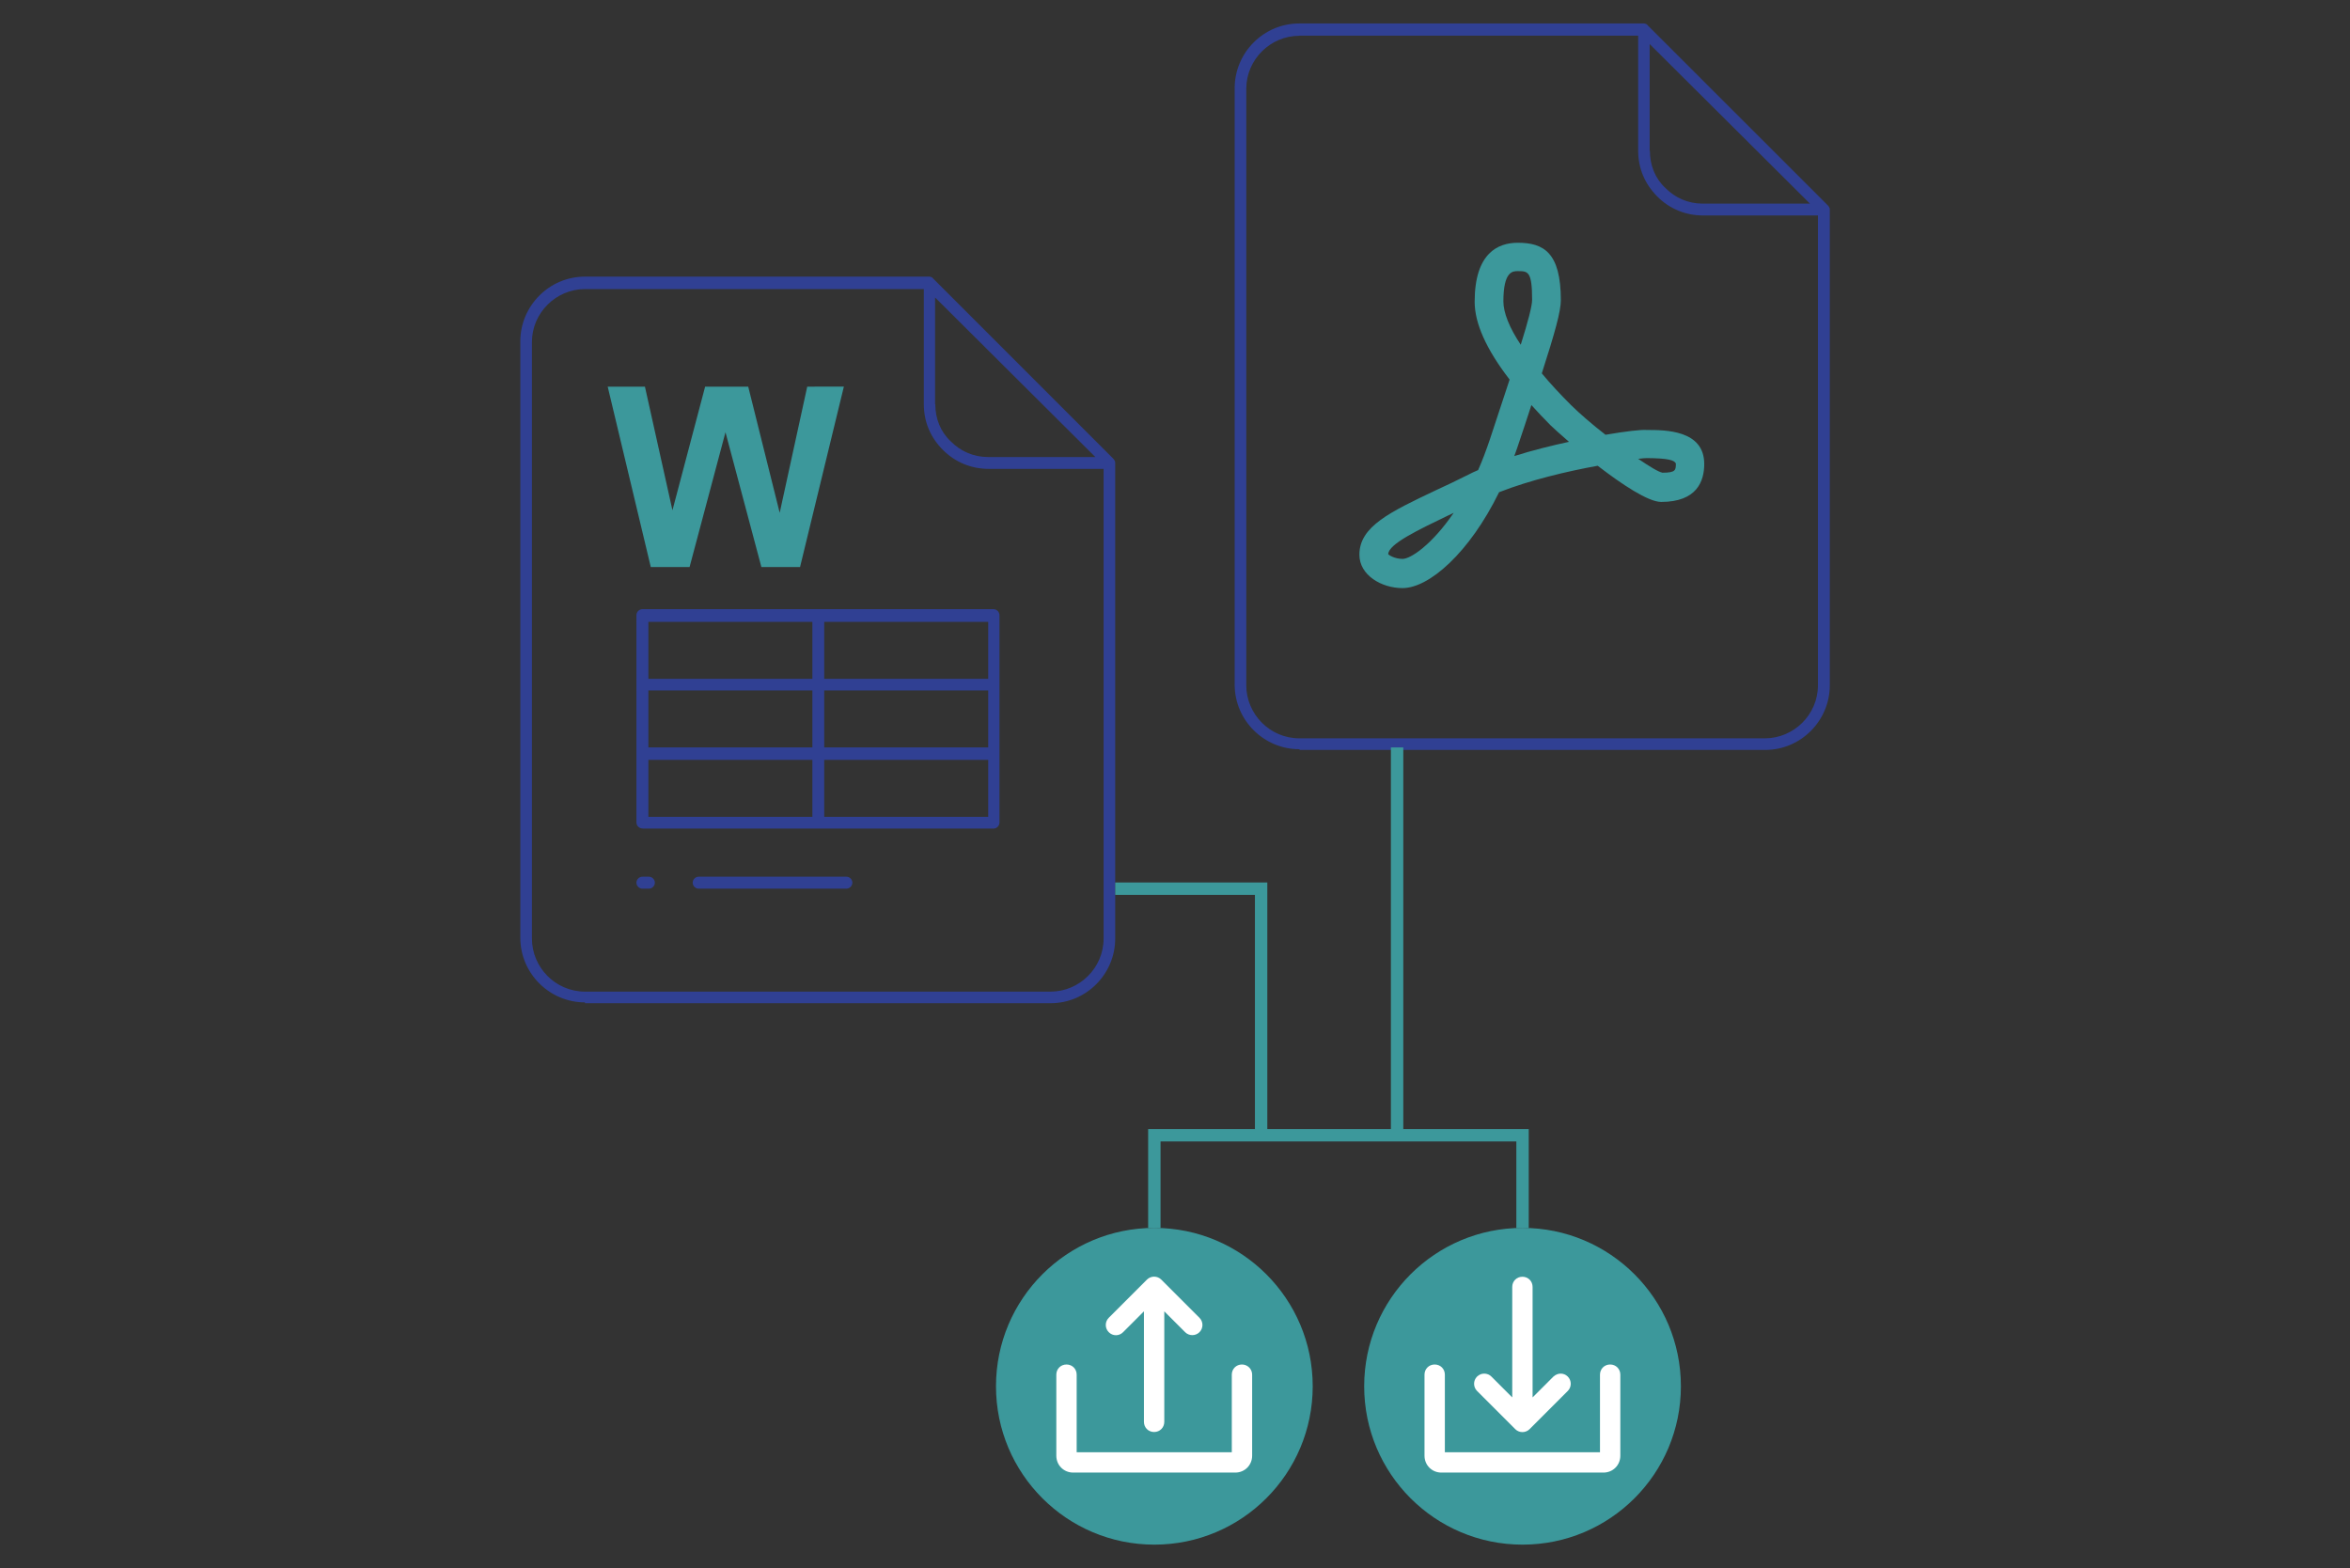 <?xml version="1.0" encoding="utf-8"?>
<!-- Generator: Adobe Illustrator 19.0.0, SVG Export Plug-In . SVG Version: 6.00 Build 0)  -->
<svg version="1.1" id="Layer_1" xmlns="http://www.w3.org/2000/svg" xmlns:xlink="http://www.w3.org/1999/xlink" x="0px" y="0px"
	 viewBox="262 66.1 1963.3 1309.9" style="enable-background:new 262 66.1 1963.3 1309.9;" xml:space="preserve">
<rect x="262" y="66.1" width="1963.3" height="1309.9" fill="#333333" stroke="none"/>
<style type="text/css">
	.st0{fill:#3C989B;}
	.st1{fill:#304093;}
	.st2{fill:#FFFFFF;}
	.st3{fill:none;stroke:#3C989B;stroke-width:10.35;stroke-miterlimit:10;}
</style>
<g>
	<g>
		<path class="st0" d="M1603.3,429.3c-11.2-8.7-21.7-17.8-28.8-24.8c-9.1-9.1-17.4-18-24.4-26.5c11-34.2,15.9-51.8,15.9-61.1
			c0-40-14.5-48-36-48c-16.4,0-36,8.5-36,49.3c0,18,9.7,39.7,29.2,65c-4.8,14.5-10.4,31.3-16.6,50.3c-3.1,9.1-6.2,17.4-9.7,25.3
			c-2.9,1.2-5.6,2.5-8.3,3.9c-9.5,4.8-18.6,9.1-27.1,13c-38.3,18.2-63.8,30.2-63.8,53.8c0,17.2,18.6,27.9,36,27.9
			c22.4,0,56.1-29.8,80.7-80.1c25.7-10.1,57.3-17.6,82.4-22.1c20.1,15.5,42.2,30.2,53,30.2c29.8,0,36-17.2,36-31.7
			c0-28.4-32.5-28.4-48-28.4C1633.3,424.9,1620.3,426.4,1603.3,429.3z M1433.8,533c-6.8,0-11.6-3.3-12-3.9
			c0-8.5,25.5-20.5,49.9-32.3c1.7-0.8,3.1-1.4,4.8-2.3C1458.4,521,1440.6,533,1433.8,533z M1518,317.9c0-25.3,7.9-25.3,12-25.3
			c8.5,0,12,0,12,24c0,5-3.3,17.8-9.5,37.5C1523,339.9,1518,327.2,1518,317.9z M1527.1,447.1c0.8-2.1,1.4-4.1,2.3-6.4
			c4.6-13.5,8.5-25.5,12-36.2c5,5.6,10.4,11.2,16.1,17c2.3,2.3,7.9,7.2,15.3,13.7C1558,438.4,1542.3,442.3,1527.1,447.1z
			 M1662.1,453.3c0,5.4,0,7.7-11.2,7.7c-3.3-0.6-10.8-5.2-20.3-11.6c3.3-0.4,5.8-0.6,7.2-0.6
			C1655.9,448.9,1660.9,450.6,1662.1,453.3z"/>
		<g>
			<g>
				<path class="st1" d="M1347.5,692c-29.4,0-54-24-54-54V139.7c0-29.4,24-54,54-54h287.9c1,0,2.7,0.6,3.3,1.7L1789,237.6
					c1,1,1.7,2.3,1.7,3.3v397.7c0,29.4-24,54-54,54h-389V692H1347.5z M1347.5,96c-24,0-44.3,19.7-44.3,44.3v498.3
					c0,24,19.7,44.3,44.3,44.3h389c24,0,44.3-19.7,44.3-44.3V246.1h-96c-14.3,0-27.9-5.4-38.3-15.9c-10.4-10.6-15.9-23.4-15.9-38.3
					v-96h-283V96z M1640.4,192.1c0,12,4.3,23,13,31.1c8.3,8.3,19,13,31.1,13h89.6l-133.9-133.3v89.2H1640.4z"/>
			</g>
		</g>
	</g>
	<g>
		<g>
			<g>
				<path class="st1" d="M750.7,903.5c-29.4,0-54-24-54-54V351.2c0-29.4,24-54,54-54h287.7c1,0,2.7,0.6,3.3,1.7L1192,449.2
					c1,1,1.7,2.3,1.7,3.3v397.7c0,29.4-24,54-54,54h-389V903.5z M750.7,307.6c-24,0-44.3,19.7-44.3,44.3v498.3
					c0,24,19.7,44.3,44.3,44.3h389c24,0,44.3-19.7,44.3-44.3V457.8h-96c-14.3,0-27.9-5.4-38.3-15.9c-10.4-10.4-15.9-23.4-15.9-38.3
					v-96H750.7z M1043.4,403.8c0,12,4.3,23,13,31.1c8.3,8.3,19,13,31.1,13h89.6l-133.9-133.3v89.2H1043.4z"/>
			</g>
		</g>
		<g>
			<g>
				<path class="st1" d="M798.7,758.2c-2.7,0-5-2.3-5-5V580c0-2.7,2.3-5,5-5H1092c2.7,0,5,2.3,5,5v173.3c0,2.7-2.3,5-5,5H798.7z
					 M950.6,748.5h137v-47.6h-137V748.5z M803.7,748.5h137v-47.6h-137V748.5z M950.6,690.5h137v-47.6h-137V690.5z M803.7,690.5h137
					v-47.6h-137V690.5z M950.6,633.2h137v-47.6h-137V633.2z M803.7,633.2h137v-47.6h-137V633.2z"/>
			</g>
		</g>
		<g>
			<g>
				<path class="st1" d="M798.7,808.5c-2.7,0-5-2.3-5-5c0-2.7,2.3-5,5-5h5.4c2.7,0,5,2.3,5,5c0,2.7-2.3,5-5,5H798.7z"/>
			</g>
		</g>
		<g>
			<g>
				<path class="st1" d="M845.7,808.5c-2.7,0-5-2.3-5-5c0-2.7,2.3-5,5-5h123.4c2.7,0,5,2.3,5,5c0,2.7-2.3,5-5,5H845.7z"/>
			</g>
		</g>
		<g>
			<path class="st0" d="M805.7,539.8l-36-150.7h31.1l23,103.3l27.3-103.3h36l26.3,105.4l23-105.4H967l-36.6,150.7h-32.3l-30-112.6
				l-30,112.6L805.7,539.8L805.7,539.8z"/>
		</g>
	</g>
	<circle class="st0" cx="1534" cy="1224.2" r="132.3"/>
	<g id="Solid">
		<path class="st2" d="M1559.8,1216.1l-17.4,17.4v-92.3c0-4.8-3.7-8.5-8.5-8.5c-4.8,0-8.5,3.7-8.5,8.5v92.3l-17.4-17.4
			c-3.3-3.3-8.7-3.3-12,0c-3.3,3.3-3.3,8.7,0,12l0,0l31.9,31.9c3.3,3.3,8.7,3.3,12,0l0,0l31.9-31.9c3.3-3.3,3.3-8.7,0-12
			C1568.5,1212.8,1563.4,1212.8,1559.8,1216.1L1559.8,1216.1L1559.8,1216.1z"/>
		<path class="st2" d="M1607.2,1206c-4.8,0-8.5,3.7-8.5,8.5v64.8h-129.6v-64.8c0-4.8-3.7-8.5-8.5-8.5s-8.5,3.7-8.5,8.5v67.7
			c0,7.9,6.2,14.1,14.1,14.1h135.4c7.9,0,14.1-6.2,14.1-14.1v-67.7C1615.7,1209.7,1612,1206,1607.2,1206z"/>
	</g>
	<circle class="st0" cx="1226.4" cy="1224.2" r="132.3"/>
	<g id="Solid_1_">
		<path class="st2" d="M1200.3,1179l17.4-17.4v92.3c0,4.8,3.7,8.5,8.5,8.5c4.8,0,8.5-3.7,8.5-8.5v-92.3l17.4,17.4
			c3.3,3.3,8.7,3.3,12,0s3.3-8.7,0-12l0,0l-31.9-31.9c-3.3-3.3-8.7-3.3-12,0l0,0l-31.9,31.9c-3.3,3.3-3.3,8.7,0,12
			C1191.6,1182.4,1197,1182.4,1200.3,1179L1200.3,1179L1200.3,1179z"/>
		<path class="st2" d="M1299.6,1206c-4.8,0-8.5,3.7-8.5,8.5v64.8h-129.6v-64.8c0-4.8-3.7-8.5-8.5-8.5c-4.8,0-8.5,3.7-8.5,8.5v67.7
			c0,7.9,6.2,14.1,14.1,14.1h135.4c7.9,0,14.1-6.2,14.1-14.1v-67.7C1308.1,1209.7,1304.2,1206,1299.6,1206z"/>
	</g>
	<polyline class="st3" points="1226.4,1092.1 1226.4,1014.5 1534,1014.5 1534,1092.1 	"/>
	<polyline class="st3" points="1193.7,808.5 1315.6,808.5 1315.6,1014.5 	"/>
	<line class="st3" x1="1429.2" y1="690.5" x2="1429.2" y2="1014.5"/>
</g>
</svg>
